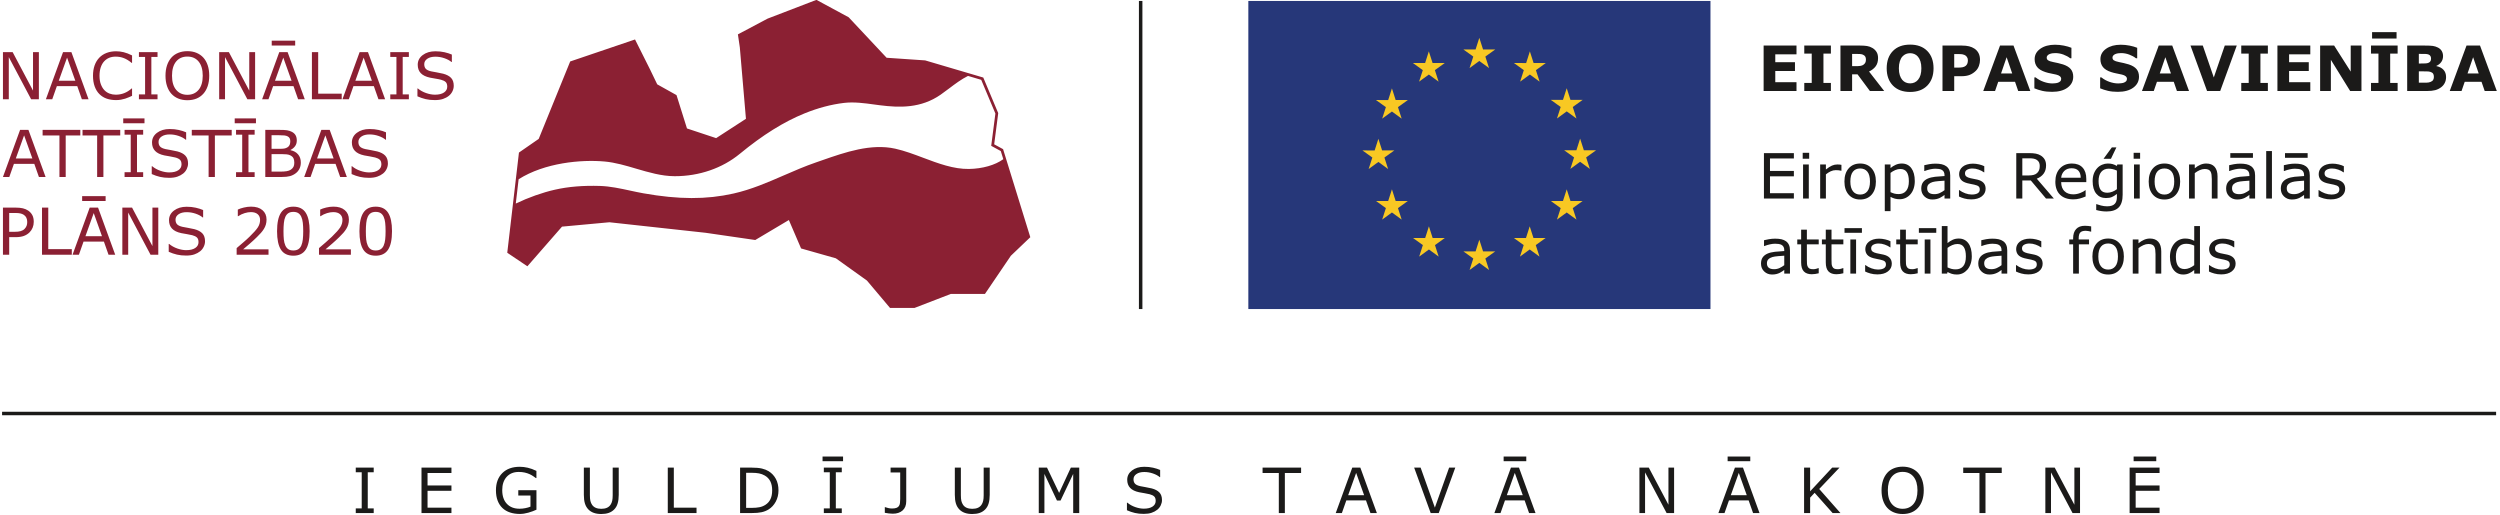 <svg xmlns="http://www.w3.org/2000/svg" viewBox="0 0 718 148">
  <g fill="none" fill-rule="evenodd" transform="translate(0 -1)">
    <polygon fill="#263779" points="358.523 89.758 491.248 89.758 491.248 1.276 358.523 1.276"/>
    <path fill="#F8C823" d="M422.057,20.556 L423.127,17.246 L420.281,15.206 L423.785,15.211 L424.857,11.862 L425.932,15.206 L429.438,15.206 L426.59,17.246 L427.658,20.556 L424.857,18.51 L422.057,20.556 Z M407.563,24.448 L408.627,21.142 L405.785,19.097 L409.291,19.1 L410.361,15.751 L411.438,19.097 L414.941,19.097 L412.1,21.142 L413.164,24.448 L410.365,22.405 L407.563,24.448 Z M399.762,26.38 L400.832,29.729 L404.336,29.729 L401.496,31.771 L402.561,35.075 L399.762,33.031 L396.959,35.075 L398.027,31.771 L395.182,29.729 L398.688,29.731 L399.762,26.38 Z M395.869,47.508 L393.07,49.548 L394.135,46.243 L391.291,44.201 L394.799,44.21 L395.869,40.853 L396.941,44.201 L400.447,44.201 L397.605,46.243 L398.668,49.548 L395.869,47.508 Z M400.832,58.718 L404.336,58.718 L401.496,60.766 L402.561,64.071 L399.762,62.023 L396.959,64.071 L398.027,60.766 L395.182,58.718 L398.688,58.724 L399.762,55.369 L400.832,58.718 Z M411.457,69.347 L414.965,69.347 L412.123,71.389 L413.184,74.696 L410.389,72.649 L407.588,74.696 L408.648,71.389 L405.807,69.347 L409.314,69.348 L410.385,66 L411.457,69.347 Z M425.934,73.197 L429.438,73.197 L426.594,75.239 L427.662,78.543 L424.863,76.501 L422.061,78.543 L423.127,75.239 L420.283,73.197 L423.787,73.197 L424.861,69.848 L425.934,73.197 Z M440.408,69.347 L443.916,69.347 L441.072,71.389 L442.141,74.696 L439.334,72.649 L436.539,74.696 L437.6,71.389 L434.762,69.347 L438.26,69.348 L439.334,66 L440.408,69.347 Z M451.039,58.718 L454.539,58.718 L451.697,60.766 L452.762,64.071 L449.963,62.023 L447.162,64.071 L448.229,60.766 L445.387,58.718 L448.885,58.724 L449.963,55.369 L451.039,58.718 Z M458.389,44.162 L455.541,46.205 L456.611,49.51 L453.811,47.462 L451.01,49.51 L452.074,46.205 L449.23,44.162 L452.74,44.163 L453.811,40.811 L454.885,44.162 L458.389,44.162 Z M447.162,35.033 L448.229,31.727 L445.387,29.685 L448.885,29.691 L449.963,26.339 L451.039,29.685 L454.539,29.685 L451.697,31.727 L452.762,35.033 L449.963,32.99 L447.162,35.033 Z M439.377,15.754 L440.447,19.097 L443.957,19.097 L441.113,21.148 L442.176,24.452 L439.383,22.405 L436.58,24.452 L437.641,21.148 L434.801,19.097 L438.309,19.106 L439.377,15.754 Z"/>
    <path fill="#1B1A19" d="M515.954 27.138L506.513 27.138 506.513 14.085 515.954 14.085 515.954 16.61 509.861 16.61 509.861 18.863 515.516 18.863 515.516 21.387 509.861 21.387 509.861 24.614 515.954 24.614 515.954 27.138zM525.833 27.138L518.188 27.138 518.188 24.824 520.327 24.824 520.327 16.4 518.188 16.4 518.188 14.085 525.833 14.085 525.833 16.4 523.694 16.4 523.694 24.824 525.833 24.824 525.833 27.138zM541.147 27.138L537.036 27.138 533.485 22.352 531.926 22.352 531.926 27.138 528.577 27.138 528.577 14.085 534.223 14.085C534.994 14.085 535.657 14.129 536.212 14.216 536.768 14.304 537.287 14.494 537.772 14.786 538.264 15.078 538.653 15.457 538.943 15.921 539.232 16.386 539.377 16.969 539.377 17.67 539.377 18.635 539.153 19.421 538.706 20.029 538.259 20.637 537.621 21.142 536.791 21.545L541.147 27.138zM535.896 18.082C535.896 17.755 535.829 17.475 535.695 17.241 535.561 17.007 535.33 16.824 535.003 16.689 534.774 16.595 534.509 16.538 534.205 16.518 533.9 16.497 533.547 16.487 533.144 16.487L531.926 16.487 531.926 20.002 532.96 20.002C533.497 20.002 533.947 19.976 534.31 19.923 534.672 19.871 534.977 19.751 535.222 19.564 535.455 19.383 535.626 19.183 535.734 18.963 535.843 18.744 535.896 18.45 535.896 18.082zM555.314 20.616C555.314 22.697 554.719 24.349 553.526 25.574 552.334 26.798 550.686 27.41 548.582 27.41 546.483 27.41 544.839 26.798 543.646 25.574 542.454 24.349 541.858 22.697 541.858 20.616 541.858 18.518 542.454 16.86 543.646 15.641 544.839 14.422 546.483 13.814 548.582 13.814 550.674 13.814 552.319 14.422 553.518 15.641 554.715 16.86 555.314 18.518 555.314 20.616zM550.853 23.921C551.18 23.524 551.422 23.055 551.58 22.514 551.737 21.974 551.816 21.338 551.816 20.608 551.816 19.824 551.726 19.158 551.545 18.609 551.363 18.059 551.127 17.616 550.835 17.276 550.537 16.925 550.193 16.671 549.805 16.513 549.416 16.356 549.012 16.277 548.591 16.277 548.164 16.277 547.762 16.353 547.385 16.504 547.008 16.657 546.662 16.908 546.347 17.258 546.054 17.586 545.816 18.037 545.632 18.613 545.448 19.189 545.355 19.857 545.355 20.616 545.355 21.394 545.445 22.055 545.623 22.602 545.802 23.148 546.036 23.594 546.329 23.939 546.621 24.283 546.963 24.537 547.354 24.701 547.746 24.865 548.158 24.947 548.591 24.947 549.023 24.947 549.435 24.864 549.826 24.697 550.218 24.531 550.56 24.272 550.853 23.921zM568.657 18.205C568.657 18.789 568.555 19.361 568.351 19.919 568.146 20.477 567.854 20.947 567.474 21.326 566.953 21.84 566.374 22.229 565.733 22.492 565.094 22.755 564.297 22.887 563.345 22.887L561.25 22.887 561.25 27.138 557.884 27.138 557.884 14.085 563.424 14.085C564.254 14.085 564.953 14.157 565.523 14.3 566.093 14.443 566.597 14.658 567.035 14.945 567.562 15.289 567.963 15.731 568.241 16.268 568.519 16.806 568.657 17.451 568.657 18.205zM565.177 18.281C565.177 17.912 565.077 17.597 564.879 17.331 564.681 17.066 564.449 16.881 564.187 16.776 563.836 16.636 563.494 16.559 563.161 16.544 562.827 16.53 562.384 16.522 561.828 16.522L561.25 16.522 561.25 20.423 562.214 20.423C562.787 20.423 563.259 20.388 563.63 20.319 564.001 20.248 564.312 20.109 564.563 19.899 564.779 19.712 564.936 19.489 565.032 19.23 565.129 18.97 565.177 18.654 565.177 18.281zM583.104 27.138L579.628 27.138 578.719 24.499 573.888 24.499 572.979 27.138 569.586 27.138 574.408 14.085 578.282 14.085 583.104 27.138zM577.909 22.107L576.304 17.43 574.697 22.107 577.909 22.107zM595.43 23.035C595.43 24.322 594.885 25.366 593.795 26.169 592.705 26.973 591.225 27.375 589.354 27.375 588.273 27.375 587.331 27.28 586.527 27.09 585.724 26.9 584.972 26.659 584.27 26.366L584.27 23.238 584.638 23.238C585.334 23.792 586.112 24.219 586.975 24.517 587.836 24.815 588.665 24.964 589.46 24.964 589.664 24.964 589.933 24.947 590.267 24.911 590.6 24.876 590.871 24.818 591.081 24.737 591.339 24.631 591.551 24.499 591.717 24.342 591.884 24.184 591.967 23.95 591.967 23.641 591.967 23.354 591.846 23.107 591.604 22.9 591.36 22.693 591.006 22.533 590.538 22.422 590.047 22.305 589.528 22.196 588.981 22.093 588.436 21.991 587.923 21.861 587.443 21.703 586.345 21.347 585.555 20.863 585.072 20.252 584.59 19.642 584.349 18.883 584.349 17.978 584.349 16.762 584.894 15.77 585.983 15.001 587.073 14.233 588.475 13.848 590.188 13.848 591.047 13.848 591.896 13.932 592.734 14.098 593.572 14.265 594.299 14.474 594.912 14.725L594.912 17.732 594.553 17.732C594.027 17.311 593.383 16.959 592.62 16.675 591.857 16.392 591.078 16.25 590.284 16.25 590.003 16.25 589.724 16.27 589.446 16.307 589.169 16.345 588.901 16.417 588.645 16.522 588.416 16.61 588.221 16.742 588.057 16.921 587.894 17.099 587.812 17.302 587.812 17.531 587.812 17.875 587.943 18.14 588.206 18.324 588.469 18.508 588.966 18.676 589.696 18.827 590.176 18.927 590.636 19.024 591.077 19.117 591.519 19.21 591.993 19.339 592.502 19.502 593.501 19.83 594.238 20.276 594.715 20.839 595.191 21.404 595.43 22.136 595.43 23.035zM614.321 23.035C614.321 24.322 613.776 25.366 612.687 26.169 611.597 26.973 610.116 27.375 608.246 27.375 607.165 27.375 606.223 27.28 605.419 27.09 604.615 26.9 603.863 26.659 603.161 26.366L603.161 23.238 603.529 23.238C604.226 23.792 605.004 24.219 605.866 24.517 606.728 24.815 607.557 24.964 608.352 24.964 608.556 24.964 608.824 24.947 609.158 24.911 609.491 24.876 609.763 24.818 609.973 24.737 610.23 24.631 610.442 24.499 610.608 24.342 610.775 24.184 610.858 23.95 610.858 23.641 610.858 23.354 610.737 23.107 610.495 22.9 610.252 22.693 609.897 22.533 609.43 22.422 608.938 22.305 608.42 22.196 607.873 22.093 607.327 21.991 606.814 21.861 606.335 21.703 605.236 21.347 604.446 20.863 603.964 20.252 603.481 19.642 603.24 18.883 603.24 17.978 603.24 16.762 603.785 15.77 604.875 15.001 605.965 14.233 607.366 13.848 609.079 13.848 609.938 13.848 610.787 13.932 611.626 14.098 612.464 14.265 613.19 14.474 613.804 14.725L613.804 17.732 613.444 17.732C612.919 17.311 612.274 16.959 611.512 16.675 610.749 16.392 609.97 16.25 609.176 16.25 608.895 16.25 608.615 16.27 608.338 16.307 608.061 16.345 607.793 16.417 607.536 16.522 607.308 16.61 607.112 16.742 606.948 16.921 606.785 17.099 606.703 17.302 606.703 17.531 606.703 17.875 606.835 18.14 607.098 18.324 607.36 18.508 607.857 18.676 608.588 18.827 609.067 18.927 609.527 19.024 609.969 19.117 610.41 19.21 610.885 19.339 611.394 19.502 612.393 19.83 613.13 20.276 613.606 20.839 614.083 21.404 614.321 22.136 614.321 23.035zM628.689 27.138L625.213 27.138 624.304 24.499 619.473 24.499 618.563 27.138 615.171 27.138 619.993 14.085 623.867 14.085 628.689 27.138zM623.494 22.107L621.889 17.43 620.282 22.107 623.494 22.107zM642.399 14.085L637.64 27.138 633.87 27.138 629.109 14.085 632.646 14.085 635.802 23.248 638.956 14.085 642.399 14.085zM651.333 27.138L643.688 27.138 643.688 24.824 645.827 24.824 645.827 16.4 643.688 16.4 643.688 14.085 651.333 14.085 651.333 16.4 649.194 16.4 649.194 24.824 651.333 24.824 651.333 27.138zM663.519 27.138L654.077 27.138 654.077 14.085 663.519 14.085 663.519 16.61 657.426 16.61 657.426 18.863 663.08 18.863 663.08 21.387 657.426 21.387 657.426 24.614 663.519 24.614 663.519 27.138zM678.21 27.138L674.967 27.138 669.426 18.179 669.426 27.138 666.341 27.138 666.341 14.085 670.364 14.085 675.124 21.563 675.124 14.085 678.21 14.085 678.21 27.138zM681.261 12.069L681.261 10.228 688.292 10.228 688.292 12.069 681.261 12.069zM688.599 27.138L680.954 27.138 680.954 24.824 683.093 24.824 683.093 16.4 680.954 16.4 680.954 14.085 688.599 14.085 688.599 16.4 686.46 16.4 686.46 24.824 688.599 24.824 688.599 27.138zM702.511 23.141C702.511 23.772 702.384 24.336 702.129 24.832 701.875 25.329 701.526 25.741 701.082 26.069 700.567 26.454 700.002 26.729 699.386 26.893 698.769 27.057 697.987 27.138 697.04 27.138L691.343 27.138 691.343 14.085 696.409 14.085C697.461 14.085 698.231 14.12 698.72 14.191 699.207 14.26 699.69 14.415 700.17 14.655 700.667 14.907 701.036 15.243 701.279 15.667 701.521 16.091 701.643 16.574 701.643 17.118 701.643 17.749 701.477 18.306 701.144 18.788 700.81 19.271 700.34 19.646 699.731 19.914L699.731 19.985C700.585 20.155 701.262 20.505 701.761 21.036 702.261 21.569 702.511 22.27 702.511 23.141zM699.013 23.088C699.013 22.673 698.933 22.353 698.772 22.128 698.612 21.904 698.339 21.736 697.954 21.624 697.692 21.548 697.33 21.507 696.869 21.501 696.409 21.495 695.928 21.492 695.426 21.492L694.691 21.492 694.691 24.745 694.936 24.745C695.881 24.745 696.558 24.742 696.966 24.737 697.374 24.731 697.75 24.655 698.095 24.508 698.444 24.363 698.685 24.168 698.816 23.925 698.947 23.683 699.013 23.404 699.013 23.088zM698.197 17.776C698.197 17.56 698.144 17.343 698.035 17.127 697.928 16.91 697.736 16.75 697.461 16.645 697.216 16.551 696.91 16.5 696.545 16.491 696.18 16.483 695.667 16.479 695.007 16.479L694.691 16.479 694.691 19.24 695.217 19.24C695.749 19.24 696.202 19.231 696.576 19.213 696.95 19.196 697.245 19.138 697.461 19.038 697.765 18.904 697.964 18.73 698.058 18.517 698.15 18.303 698.197 18.056 698.197 17.776zM717.081 27.138L713.604 27.138 712.695 24.499 707.864 24.499 706.955 27.138 703.563 27.138 708.385 14.085 712.259 14.085 717.081 27.138zM711.886 22.107L710.28 17.43 708.674 22.107 711.886 22.107zM515.202 58.027L506.602 58.027 506.602 44.974 515.202 44.974 515.202 46.517 508.338 46.517 508.338 50.093 515.202 50.093 515.202 51.636 508.338 51.636 508.338 56.484 515.202 56.484 515.202 58.027zM517.841 58.027L517.841 48.235 519.488 48.235 519.488 58.027 517.841 58.027zM517.735 46.596L517.735 44.886 519.594 44.886 519.594 46.596 517.735 46.596zM528.86 50.032L528.772 50.032C528.526 49.974 528.288 49.931 528.058 49.905 527.827 49.878 527.554 49.866 527.238 49.866 526.729 49.866 526.238 49.978 525.766 50.202 525.292 50.428 524.836 50.719 524.397 51.075L524.397 58.027 522.75 58.027 522.75 48.235 524.397 48.235 524.397 49.681C525.053 49.156 525.63 48.783 526.129 48.564 526.629 48.344 527.139 48.235 527.659 48.235 527.945 48.235 528.152 48.242 528.281 48.257 528.41 48.272 528.603 48.299 528.86 48.34L528.86 50.032zM538.758 53.135C538.758 54.731 538.349 55.991 537.53 56.913 536.712 57.837 535.616 58.299 534.243 58.299 532.857 58.299 531.758 57.837 530.942 56.913 530.127 55.991 529.72 54.731 529.72 53.135 529.72 51.539 530.127 50.279 530.942 49.353 531.758 48.426 532.857 47.963 534.243 47.963 535.616 47.963 536.712 48.426 537.53 49.353 538.349 50.279 538.758 51.539 538.758 53.135zM537.057 53.135C537.057 51.867 536.809 50.925 536.312 50.308 535.814 49.692 535.125 49.383 534.243 49.383 533.349 49.383 532.654 49.692 532.161 50.308 531.667 50.925 531.42 51.867 531.42 53.135 531.42 54.363 531.668 55.293 532.165 55.927 532.662 56.562 533.354 56.878 534.243 56.878 535.119 56.878 535.808 56.565 536.308 55.936 536.807 55.308 537.057 54.374 537.057 53.135zM549.926 53.013C549.926 53.807 549.812 54.533 549.584 55.191 549.355 55.849 549.034 56.406 548.619 56.861 548.233 57.293 547.779 57.628 547.256 57.865 546.733 58.102 546.18 58.22 545.595 58.22 545.087 58.22 544.626 58.164 544.214 58.053 543.803 57.943 543.383 57.77 542.956 57.536L542.956 61.639 541.309 61.639 541.309 48.235 542.956 48.235 542.956 49.26C543.395 48.892 543.887 48.584 544.434 48.335 544.979 48.087 545.563 47.963 546.183 47.963 547.363 47.963 548.282 48.408 548.939 49.3 549.597 50.192 549.926 51.429 549.926 53.013zM548.225 53.056C548.225 51.876 548.023 50.993 547.62 50.408 547.217 49.824 546.598 49.533 545.762 49.533 545.288 49.533 544.812 49.635 544.333 49.839 543.854 50.044 543.395 50.313 542.956 50.646L542.956 56.195C543.424 56.406 543.825 56.548 544.162 56.624 544.498 56.7 544.879 56.739 545.306 56.739 546.224 56.739 546.939 56.429 547.453 55.809 547.968 55.19 548.225 54.272 548.225 53.056zM560.104 58.027L558.464 58.027 558.464 56.984C558.317 57.083 558.12 57.222 557.872 57.4 557.624 57.578 557.383 57.72 557.148 57.825 556.874 57.96 556.559 58.073 556.202 58.162 555.846 58.253 555.428 58.299 554.948 58.299 554.065 58.299 553.318 58.006 552.704 57.422 552.091 56.837 551.784 56.092 551.784 55.187 551.784 54.445 551.943 53.844 552.262 53.385 552.58 52.926 553.034 52.566 553.625 52.302 554.221 52.039 554.937 51.862 555.772 51.768 556.608 51.674 557.505 51.604 558.464 51.557L558.464 51.303C558.464 50.929 558.398 50.619 558.267 50.374 558.135 50.128 557.946 49.936 557.701 49.795 557.467 49.66 557.187 49.571 556.859 49.524 556.532 49.477 556.19 49.453 555.834 49.453 555.401 49.453 554.919 49.51 554.388 49.624 553.855 49.739 553.306 49.904 552.739 50.119L552.651 50.119 552.651 48.446C552.973 48.358 553.438 48.261 554.046 48.156 554.653 48.051 555.252 47.998 555.843 47.998 556.532 47.998 557.133 48.055 557.645 48.169 558.155 48.283 558.598 48.478 558.973 48.752 559.341 49.021 559.621 49.368 559.813 49.795 560.007 50.222 560.104 50.751 560.104 51.382L560.104 58.027zM558.464 55.616L558.464 52.89C557.961 52.919 557.369 52.963 556.688 53.022 556.008 53.079 555.469 53.164 555.071 53.276 554.598 53.41 554.215 53.618 553.923 53.903 553.631 54.186 553.484 54.575 553.484 55.073 553.484 55.634 553.654 56.056 553.993 56.339 554.332 56.623 554.849 56.765 555.545 56.765 556.123 56.765 556.652 56.652 557.131 56.427 557.61 56.202 558.055 55.932 558.464 55.616zM570.271 55.204C570.271 56.098 569.902 56.831 569.163 57.405 568.423 57.977 567.414 58.264 566.134 58.264 565.409 58.264 564.744 58.177 564.14 58.005 563.535 57.832 563.027 57.644 562.618 57.44L562.618 55.59 562.706 55.59C563.227 55.982 563.805 56.292 564.442 56.524 565.079 56.754 565.689 56.869 566.274 56.869 566.999 56.869 567.565 56.753 567.975 56.519 568.384 56.285 568.589 55.917 568.589 55.414 568.589 55.029 568.478 54.737 568.256 54.537 568.033 54.339 567.606 54.169 566.976 54.03 566.741 53.977 566.437 53.915 566.06 53.845 565.683 53.776 565.339 53.699 565.029 53.617 564.17 53.39 563.561 53.055 563.201 52.614 562.842 52.172 562.662 51.63 562.662 50.988 562.662 50.584 562.746 50.204 562.912 49.848 563.079 49.491 563.332 49.173 563.671 48.892 563.998 48.617 564.414 48.4 564.92 48.24 565.425 48.078 565.99 47.998 566.616 47.998 567.2 47.998 567.792 48.07 568.392 48.213 568.99 48.356 569.488 48.53 569.886 48.735L569.886 50.496 569.798 50.496C569.378 50.187 568.866 49.925 568.264 49.712 567.662 49.498 567.072 49.392 566.493 49.392 565.892 49.392 565.383 49.507 564.968 49.739 564.553 49.969 564.346 50.313 564.346 50.768 564.346 51.171 564.471 51.476 564.723 51.68 564.968 51.885 565.365 52.051 565.915 52.18 566.219 52.25 566.559 52.32 566.937 52.39 567.313 52.46 567.627 52.525 567.879 52.583 568.644 52.758 569.234 53.06 569.649 53.486 570.064 53.918 570.271 54.491 570.271 55.204zM589.874 58.027L587.621 58.027 583.255 52.837 580.81 52.837 580.81 58.027 579.073 58.027 579.073 44.974 582.729 44.974C583.519 44.974 584.176 45.025 584.701 45.127 585.228 45.23 585.701 45.412 586.122 45.675 586.595 45.973 586.965 46.349 587.23 46.802 587.496 47.254 587.63 47.828 587.63 48.524 587.63 49.465 587.393 50.252 586.92 50.887 586.446 51.521 585.794 51.998 584.965 52.32L589.874 58.027zM585.814 48.647C585.814 48.273 585.749 47.941 585.618 47.652 585.486 47.363 585.269 47.118 584.965 46.92 584.713 46.75 584.415 46.632 584.07 46.565 583.726 46.497 583.319 46.464 582.852 46.464L580.81 46.464 580.81 51.391 582.563 51.391C583.112 51.391 583.591 51.342 584 51.246 584.409 51.15 584.757 50.97 585.044 50.707 585.307 50.461 585.501 50.18 585.626 49.861 585.752 49.542 585.814 49.138 585.814 48.647zM599.184 53.302L591.969 53.302C591.969 53.904 592.06 54.428 592.24 54.875 592.422 55.323 592.67 55.69 592.985 55.976 593.29 56.256 593.65 56.466 594.068 56.607 594.486 56.747 594.946 56.817 595.449 56.817 596.115 56.817 596.786 56.684 597.461 56.418 598.136 56.153 598.616 55.891 598.903 55.634L598.99 55.634 598.99 57.431C598.436 57.664 597.868 57.861 597.29 58.018 596.712 58.176 596.104 58.255 595.467 58.255 593.842 58.255 592.573 57.815 591.662 56.936 590.75 56.056 590.295 54.807 590.295 53.188 590.295 51.586 590.731 50.316 591.605 49.374 592.479 48.434 593.629 47.963 595.055 47.963 596.375 47.963 597.394 48.349 598.109 49.12 598.825 49.892 599.184 50.988 599.184 52.408L599.184 53.302zM597.579 52.039C597.573 51.175 597.355 50.505 596.926 50.032 596.497 49.559 595.844 49.322 594.967 49.322 594.084 49.322 593.382 49.582 592.858 50.102 592.336 50.622 592.039 51.268 591.969 52.039L597.579 52.039zM607.827 43.334L606.259 46.614 604.128 46.614 606.521 43.334 607.827 43.334zM609.625 56.913C609.625 58.574 609.248 59.792 608.494 60.57 607.74 61.346 606.58 61.735 605.014 61.735 604.493 61.735 603.986 61.699 603.492 61.625 602.999 61.552 602.512 61.449 602.033 61.315L602.033 59.631 602.121 59.631C602.39 59.737 602.816 59.866 603.4 60.021 603.985 60.176 604.569 60.253 605.154 60.253 605.715 60.253 606.18 60.186 606.548 60.052 606.916 59.917 607.202 59.731 607.407 59.491 607.611 59.263 607.758 58.989 607.845 58.667 607.933 58.345 607.977 57.986 607.977 57.588L607.977 56.695C607.479 57.092 607.005 57.388 606.552 57.584 606.099 57.78 605.522 57.878 604.82 57.878 603.651 57.878 602.724 57.455 602.037 56.612 601.351 55.767 601.007 54.575 601.007 53.038 601.007 52.198 601.126 51.471 601.362 50.861 601.599 50.249 601.922 49.722 602.331 49.278 602.711 48.864 603.173 48.54 603.716 48.31 604.26 48.078 604.8 47.963 605.338 47.963 605.904 47.963 606.38 48.02 606.763 48.134 607.146 48.248 607.55 48.422 607.977 48.656L608.082 48.235 609.625 48.235 609.625 56.913zM607.977 55.335L607.977 49.997C607.538 49.798 607.131 49.657 606.754 49.572 606.377 49.487 606.001 49.445 605.627 49.445 604.722 49.445 604.008 49.748 603.488 50.357 602.968 50.964 602.708 51.847 602.708 53.004 602.708 54.103 602.9 54.936 603.286 55.502 603.672 56.069 604.313 56.353 605.206 56.353 605.686 56.353 606.166 56.26 606.648 56.076 607.131 55.892 607.573 55.646 607.977 55.335zM612.886 58.027L612.886 48.235 614.533 48.235 614.533 58.027 612.886 58.027zM612.78 46.596L612.78 44.886 614.639 44.886 614.639 46.596 612.78 46.596zM626.141 53.135C626.141 54.731 625.731 55.991 624.913 56.913 624.095 57.837 622.999 58.299 621.626 58.299 620.24 58.299 619.141 57.837 618.325 56.913 617.51 55.991 617.103 54.731 617.103 53.135 617.103 51.539 617.51 50.279 618.325 49.353 619.141 48.426 620.24 47.963 621.626 47.963 622.999 47.963 624.095 48.426 624.913 49.353 625.731 50.279 626.141 51.539 626.141 53.135zM624.439 53.135C624.439 51.867 624.191 50.925 623.694 50.308 623.197 49.692 622.508 49.383 621.626 49.383 620.731 49.383 620.037 49.692 619.544 50.308 619.05 50.925 618.803 51.867 618.803 53.135 618.803 54.363 619.051 55.293 619.548 55.927 620.045 56.562 620.737 56.878 621.626 56.878 622.502 56.878 623.19 56.565 623.69 55.936 624.189 55.308 624.439 54.374 624.439 53.135zM636.879 58.027L635.23 58.027 635.23 52.451C635.23 52.001 635.204 51.579 635.152 51.185 635.1 50.79 635.003 50.482 634.862 50.26 634.717 50.014 634.506 49.832 634.231 49.712 633.957 49.592 633.601 49.533 633.162 49.533 632.712 49.533 632.241 49.644 631.751 49.866 631.26 50.087 630.789 50.371 630.339 50.716L630.339 58.027 628.691 58.027 628.691 48.235 630.339 48.235 630.339 49.322C630.854 48.896 631.386 48.562 631.935 48.323 632.484 48.083 633.048 47.963 633.627 47.963 634.685 47.963 635.491 48.282 636.046 48.918 636.602 49.556 636.879 50.473 636.879 51.671L636.879 58.027zM640.543 46.324L640.543 44.974 647.048 44.974 647.048 46.324 640.543 46.324zM647.662 58.027L646.022 58.027 646.022 56.984C645.876 57.083 645.679 57.222 645.431 57.4 645.183 57.578 644.941 57.72 644.707 57.825 644.433 57.96 644.117 58.073 643.761 58.162 643.404 58.253 642.986 58.299 642.507 58.299 641.624 58.299 640.877 58.006 640.263 57.422 639.649 56.837 639.343 56.092 639.343 55.187 639.343 54.445 639.502 53.844 639.82 53.385 640.139 52.926 640.593 52.566 641.184 52.302 641.779 52.039 642.495 51.862 643.331 51.768 644.167 51.674 645.063 51.604 646.022 51.557L646.022 51.303C646.022 50.929 645.957 50.619 645.825 50.374 645.693 50.128 645.505 49.936 645.26 49.795 645.025 49.66 644.745 49.571 644.418 49.524 644.091 49.477 643.749 49.453 643.393 49.453 642.96 49.453 642.478 49.51 641.946 49.624 641.414 49.739 640.864 49.904 640.298 50.119L640.21 50.119 640.21 48.446C640.531 48.358 640.996 48.261 641.604 48.156 642.212 48.051 642.811 47.998 643.401 47.998 644.091 47.998 644.691 48.055 645.203 48.169 645.714 48.283 646.156 48.478 646.531 48.752 646.899 49.021 647.18 49.368 647.372 49.795 647.565 50.222 647.662 50.751 647.662 51.382L647.662 58.027zM646.022 55.616L646.022 52.89C645.52 52.919 644.928 52.963 644.247 53.022 643.566 53.079 643.027 53.164 642.63 53.276 642.156 53.41 641.773 53.618 641.481 53.903 641.189 54.186 641.043 54.575 641.043 55.073 641.043 55.634 641.213 56.056 641.552 56.339 641.891 56.623 642.407 56.765 643.104 56.765 643.682 56.765 644.211 56.652 644.689 56.427 645.169 56.202 645.613 55.932 646.022 55.616zM650.853 58.027L650.853 44.386 652.5 44.386 652.5 58.027 650.853 58.027zM656.252 46.324L656.252 44.974 662.757 44.974 662.757 46.324 656.252 46.324zM663.371 58.027L661.731 58.027 661.731 56.984C661.585 57.083 661.388 57.222 661.14 57.4 660.892 57.578 660.65 57.72 660.416 57.825 660.142 57.96 659.826 58.073 659.47 58.162 659.113 58.253 658.695 58.299 658.216 58.299 657.333 58.299 656.586 58.006 655.972 57.422 655.358 56.837 655.052 56.092 655.052 55.187 655.052 54.445 655.211 53.844 655.529 53.385 655.848 52.926 656.302 52.566 656.893 52.302 657.488 52.039 658.204 51.862 659.04 51.768 659.876 51.674 660.772 51.604 661.731 51.557L661.731 51.303C661.731 50.929 661.666 50.619 661.534 50.374 661.402 50.128 661.214 49.936 660.969 49.795 660.734 49.66 660.454 49.571 660.127 49.524 659.8 49.477 659.458 49.453 659.102 49.453 658.669 49.453 658.187 49.51 657.655 49.624 657.123 49.739 656.573 49.904 656.007 50.119L655.919 50.119 655.919 48.446C656.24 48.358 656.705 48.261 657.313 48.156 657.921 48.051 658.52 47.998 659.11 47.998 659.8 47.998 660.4 48.055 660.912 48.169 661.423 48.283 661.865 48.478 662.24 48.752 662.608 49.021 662.889 49.368 663.081 49.795 663.274 50.222 663.371 50.751 663.371 51.382L663.371 58.027zM661.731 55.616L661.731 52.89C661.229 52.919 660.637 52.963 659.956 53.022 659.275 53.079 658.736 53.164 658.339 53.276 657.865 53.41 657.482 53.618 657.19 53.903 656.898 54.186 656.752 54.575 656.752 55.073 656.752 55.634 656.922 56.056 657.261 56.339 657.6 56.623 658.116 56.765 658.813 56.765 659.391 56.765 659.92 56.652 660.398 56.427 660.878 56.202 661.322 55.932 661.731 55.616zM673.54 55.204C673.54 56.098 673.171 56.831 672.432 57.405 671.691 57.977 670.683 58.264 669.402 58.264 668.678 58.264 668.013 58.177 667.408 58.005 666.804 57.832 666.296 57.644 665.887 57.44L665.887 55.59 665.975 55.59C666.495 55.982 667.073 56.292 667.711 56.524 668.348 56.754 668.958 56.869 669.543 56.869 670.268 56.869 670.834 56.753 671.243 56.519 671.652 56.285 671.857 55.917 671.857 55.414 671.857 55.029 671.746 54.737 671.524 54.537 671.302 54.339 670.875 54.169 670.244 54.03 670.01 53.977 669.705 53.915 669.328 53.845 668.951 53.776 668.607 53.699 668.298 53.617 667.438 53.39 666.829 53.055 666.47 52.614 666.11 52.172 665.931 51.63 665.931 50.988 665.931 50.584 666.015 50.204 666.181 49.848 666.348 49.491 666.601 49.173 666.939 48.892 667.267 48.617 667.683 48.4 668.188 48.24 668.693 48.078 669.259 47.998 669.885 47.998 670.469 47.998 671.061 48.07 671.66 48.213 672.259 48.356 672.757 48.53 673.154 48.735L673.154 50.496 673.066 50.496C672.646 50.187 672.135 49.925 671.532 49.712 670.931 49.498 670.341 49.392 669.762 49.392 669.16 49.392 668.651 49.507 668.236 49.739 667.821 49.969 667.614 50.313 667.614 50.768 667.614 51.171 667.739 51.476 667.991 51.68 668.236 51.885 668.634 52.051 669.184 52.18 669.487 52.25 669.827 52.32 670.205 52.39 670.582 52.46 670.896 52.525 671.147 52.583 671.912 52.758 672.503 53.06 672.918 53.486 673.333 53.918 673.54 54.491 673.54 55.204zM514.08 79.571L512.44 79.571 512.44 78.528C512.294 78.627 512.097 78.765 511.849 78.944 511.601 79.122 511.359 79.264 511.125 79.368 510.851 79.503 510.535 79.616 510.179 79.706 509.822 79.797 509.404 79.842 508.925 79.842 508.042 79.842 507.295 79.55 506.681 78.966 506.067 78.381 505.761 77.636 505.761 76.731 505.761 75.989 505.92 75.388 506.238 74.929 506.557 74.47 507.011 74.11 507.602 73.846 508.197 73.583 508.913 73.406 509.749 73.312 510.585 73.218 511.481 73.148 512.44 73.101L512.44 72.847C512.44 72.473 512.375 72.163 512.243 71.918 512.111 71.672 511.923 71.48 511.678 71.339 511.443 71.204 511.163 71.115 510.836 71.068 510.509 71.021 510.167 70.997 509.811 70.997 509.378 70.997 508.896 71.054 508.364 71.168 507.832 71.283 507.282 71.448 506.716 71.663L506.628 71.663 506.628 69.99C506.949 69.902 507.414 69.805 508.022 69.699 508.63 69.595 509.229 69.542 509.819 69.542 510.509 69.542 511.109 69.599 511.621 69.713 512.132 69.827 512.574 70.022 512.949 70.296 513.317 70.565 513.598 70.912 513.79 71.339 513.983 71.766 514.08 72.295 514.08 72.926L514.08 79.571zM512.44 77.16L512.44 74.434C511.938 74.463 511.346 74.507 510.665 74.566 509.984 74.623 509.445 74.708 509.048 74.82 508.574 74.954 508.191 75.162 507.899 75.447 507.607 75.73 507.461 76.119 507.461 76.616 507.461 77.178 507.631 77.6 507.97 77.883 508.309 78.167 508.825 78.309 509.521 78.309 510.1 78.309 510.629 78.196 511.107 77.971 511.587 77.746 512.031 77.476 512.44 77.16zM522.337 79.483C522.027 79.565 521.689 79.632 521.324 79.685 520.959 79.738 520.634 79.763 520.347 79.763 519.348 79.763 518.588 79.495 518.068 78.956 517.548 78.419 517.288 77.558 517.288 76.371L517.288 71.164 516.175 71.164 516.175 69.779 517.288 69.779 517.288 66.965 518.936 66.965 518.936 69.779 522.337 69.779 522.337 71.164 518.936 71.164 518.936 75.626C518.936 76.14 518.947 76.542 518.971 76.831 518.994 77.12 519.076 77.391 519.216 77.642 519.345 77.876 519.521 78.047 519.747 78.156 519.972 78.263 520.315 78.318 520.776 78.318 521.046 78.318 521.326 78.278 521.618 78.199 521.91 78.12 522.121 78.054 522.249 78.001L522.337 78.001 522.337 79.483zM529.412 79.483C529.103 79.565 528.765 79.632 528.399 79.685 528.034 79.738 527.709 79.763 527.422 79.763 526.423 79.763 525.663 79.495 525.144 78.956 524.623 78.419 524.363 77.558 524.363 76.371L524.363 71.164 523.25 71.164 523.25 69.779 524.363 69.779 524.363 66.965 526.011 66.965 526.011 69.779 529.412 69.779 529.412 71.164 526.011 71.164 526.011 75.626C526.011 76.14 526.022 76.542 526.046 76.831 526.069 77.12 526.151 77.391 526.291 77.642 526.42 77.876 526.597 78.047 526.822 78.156 527.047 78.263 527.391 78.318 527.852 78.318 528.121 78.318 528.401 78.278 528.693 78.199 528.985 78.12 529.196 78.054 529.324 78.001L529.412 78.001 529.412 79.483zM531.42 79.571L531.42 69.779 533.067 69.779 533.067 79.571 531.42 79.571zM529.745 67.867L529.745 66.518 534.742 66.518 534.742 67.867 529.745 67.867zM543.324 76.748C543.324 77.642 542.955 78.375 542.216 78.949 541.476 79.521 540.467 79.807 539.187 79.807 538.462 79.807 537.797 79.721 537.192 79.548 536.588 79.376 536.08 79.188 535.671 78.984L535.671 77.134 535.759 77.134C536.279 77.526 536.857 77.836 537.495 78.068 538.132 78.298 538.742 78.413 539.327 78.413 540.052 78.413 540.618 78.297 541.027 78.063 541.437 77.829 541.642 77.461 541.642 76.958 541.642 76.573 541.53 76.281 541.309 76.081 541.086 75.883 540.659 75.713 540.028 75.574 539.794 75.521 539.489 75.459 539.112 75.389 538.735 75.32 538.392 75.243 538.082 75.161 537.223 74.934 536.613 74.599 536.254 74.158 535.895 73.716 535.715 73.174 535.715 72.532 535.715 72.128 535.799 71.748 535.965 71.392 536.132 71.035 536.385 70.717 536.724 70.436 537.051 70.161 537.467 69.944 537.973 69.783 538.478 69.622 539.043 69.542 539.669 69.542 540.253 69.542 540.845 69.614 541.444 69.757 542.043 69.9 542.541 70.074 542.938 70.279L542.938 72.04 542.851 72.04C542.431 71.731 541.919 71.469 541.316 71.256 540.715 71.042 540.125 70.936 539.546 70.936 538.944 70.936 538.436 71.051 538.021 71.283 537.605 71.513 537.398 71.857 537.398 72.312 537.398 72.715 537.523 73.02 537.775 73.224 538.021 73.429 538.418 73.595 538.968 73.724 539.271 73.794 539.611 73.864 539.989 73.934 540.366 74.004 540.68 74.069 540.932 74.127 541.696 74.302 542.287 74.604 542.702 75.03 543.117 75.462 543.324 76.035 543.324 76.748zM550.767 79.483C550.457 79.565 550.119 79.632 549.754 79.685 549.389 79.738 549.063 79.763 548.776 79.763 547.777 79.763 547.018 79.495 546.498 78.956 545.978 78.419 545.718 77.558 545.718 76.371L545.718 71.164 544.604 71.164 544.604 69.779 545.718 69.779 545.718 66.965 547.365 66.965 547.365 69.779 550.767 69.779 550.767 71.164 547.365 71.164 547.365 75.626C547.365 76.14 547.377 76.542 547.4 76.831 547.424 77.12 547.506 77.391 547.646 77.642 547.774 77.876 547.951 78.047 548.177 78.156 548.401 78.263 548.745 78.318 549.206 78.318 549.476 78.318 549.756 78.278 550.048 78.199 550.34 78.12 550.551 78.054 550.679 78.001L550.767 78.001 550.767 79.483zM552.774 79.571L552.774 69.779 554.422 69.779 554.422 79.571 552.774 79.571zM551.1 67.867L551.1 66.518 556.097 66.518 556.097 67.867 551.1 67.867zM566.301 74.6C566.301 75.418 566.186 76.155 565.954 76.81 565.724 77.464 565.412 78.013 565.021 78.457 564.605 78.919 564.149 79.265 563.653 79.495 563.156 79.727 562.61 79.842 562.014 79.842 561.459 79.842 560.974 79.777 560.559 79.645 560.144 79.513 559.734 79.337 559.331 79.115L559.227 79.571 557.684 79.571 557.684 65.93 559.331 65.93 559.331 70.804C559.793 70.425 560.284 70.114 560.804 69.87 561.324 69.628 561.909 69.507 562.558 69.507 563.715 69.507 564.628 69.951 565.297 70.839 565.966 71.728 566.301 72.982 566.301 74.6zM564.6 74.644C564.6 73.475 564.407 72.588 564.021 71.984 563.636 71.378 563.014 71.076 562.154 71.076 561.675 71.076 561.189 71.18 560.699 71.387 560.208 71.595 559.752 71.863 559.331 72.19L559.331 77.8C559.799 78.01 560.2 78.157 560.537 78.239 560.873 78.321 561.254 78.361 561.681 78.361 562.593 78.361 563.307 78.062 563.824 77.462 564.342 76.864 564.6 75.924 564.6 74.644zM576.479 79.571L574.84 79.571 574.84 78.528C574.693 78.627 574.496 78.765 574.248 78.944 574 79.122 573.759 79.264 573.524 79.368 573.25 79.503 572.935 79.616 572.578 79.706 572.222 79.797 571.804 79.842 571.324 79.842 570.441 79.842 569.694 79.55 569.08 78.966 568.467 78.381 568.16 77.636 568.16 76.731 568.16 75.989 568.319 75.388 568.638 74.929 568.956 74.47 569.41 74.11 570.001 73.846 570.597 73.583 571.313 73.406 572.148 73.312 572.984 73.218 573.881 73.148 574.84 73.101L574.84 72.847C574.84 72.473 574.774 72.163 574.643 71.918 574.511 71.672 574.322 71.48 574.077 71.339 573.843 71.204 573.563 71.115 573.235 71.068 572.908 71.021 572.566 70.997 572.21 70.997 571.777 70.997 571.295 71.054 570.764 71.168 570.231 71.283 569.682 71.448 569.115 71.663L569.027 71.663 569.027 69.99C569.349 69.902 569.813 69.805 570.422 69.699 571.029 69.595 571.628 69.542 572.219 69.542 572.908 69.542 573.509 69.599 574.021 69.713 574.531 69.827 574.974 70.022 575.349 70.296 575.717 70.565 575.997 70.912 576.189 71.339 576.383 71.766 576.479 72.295 576.479 72.926L576.479 79.571zM574.84 77.16L574.84 74.434C574.337 74.463 573.745 74.507 573.064 74.566 572.384 74.623 571.845 74.708 571.447 74.82 570.974 74.954 570.591 75.162 570.299 75.447 570.007 75.73 569.86 76.119 569.86 76.616 569.86 77.178 570.03 77.6 570.369 77.883 570.708 78.167 571.225 78.309 571.921 78.309 572.499 78.309 573.028 78.196 573.507 77.971 573.986 77.746 574.431 77.476 574.84 77.16zM586.647 76.748C586.647 77.642 586.278 78.375 585.539 78.949 584.799 79.521 583.79 79.807 582.51 79.807 581.785 79.807 581.12 79.721 580.516 79.548 579.911 79.376 579.403 79.188 578.994 78.984L578.994 77.134 579.082 77.134C579.603 77.526 580.181 77.836 580.818 78.068 581.455 78.298 582.065 78.413 582.65 78.413 583.375 78.413 583.941 78.297 584.351 78.063 584.76 77.829 584.965 77.461 584.965 76.958 584.965 76.573 584.854 76.281 584.632 76.081 584.409 75.883 583.982 75.713 583.352 75.574 583.117 75.521 582.813 75.459 582.436 75.389 582.059 75.32 581.715 75.243 581.405 75.161 580.546 74.934 579.937 74.599 579.577 74.158 579.218 73.716 579.038 73.174 579.038 72.532 579.038 72.128 579.122 71.748 579.288 71.392 579.455 71.035 579.708 70.717 580.047 70.436 580.374 70.161 580.79 69.944 581.296 69.783 581.801 69.622 582.366 69.542 582.992 69.542 583.576 69.542 584.168 69.614 584.768 69.757 585.366 69.9 585.864 70.074 586.262 70.279L586.262 72.04 586.174 72.04C585.754 71.731 585.242 71.469 584.64 71.256 584.038 71.042 583.448 70.936 582.869 70.936 582.268 70.936 581.759 71.051 581.344 71.283 580.929 71.513 580.722 71.857 580.722 72.312 580.722 72.715 580.847 73.02 581.099 73.224 581.344 73.429 581.741 73.595 582.291 73.724 582.595 73.794 582.935 73.864 583.313 73.934 583.689 74.004 584.003 74.069 584.255 74.127 585.02 74.302 585.61 74.604 586.025 75.03 586.44 75.462 586.647 76.035 586.647 76.748zM600.586 67.526L600.498 67.526C600.316 67.473 600.08 67.419 599.788 67.364 599.496 67.308 599.238 67.281 599.017 67.281 598.31 67.281 597.797 67.437 597.478 67.749 597.159 68.062 597 68.627 597 69.446L597 69.779 599.972 69.779 599.972 71.164 597.053 71.164 597.053 79.571 595.404 79.571 595.404 71.164 594.291 71.164 594.291 69.779 595.404 69.779 595.404 69.454C595.404 68.291 595.694 67.399 596.272 66.777 596.852 66.154 597.687 65.843 598.78 65.843 599.148 65.843 599.479 65.861 599.774 65.895 600.07 65.93 600.34 65.971 600.586 66.018L600.586 67.526zM609.976 74.679C609.976 76.275 609.566 77.534 608.748 78.457 607.93 79.38 606.834 79.842 605.461 79.842 604.075 79.842 602.976 79.38 602.16 78.457 601.345 77.534 600.938 76.275 600.938 74.679 600.938 73.083 601.345 71.823 602.16 70.897 602.976 69.97 604.075 69.507 605.461 69.507 606.834 69.507 607.93 69.97 608.748 70.897 609.566 71.823 609.976 73.083 609.976 74.679zM608.274 74.679C608.274 73.411 608.026 72.469 607.529 71.852 607.032 71.236 606.343 70.927 605.461 70.927 604.566 70.927 603.872 71.236 603.379 71.852 602.885 72.469 602.638 73.411 602.638 74.679 602.638 75.907 602.886 76.837 603.383 77.471 603.88 78.106 604.572 78.422 605.461 78.422 606.337 78.422 607.025 78.109 607.525 77.48 608.024 76.852 608.274 75.918 608.274 74.679zM620.714 79.571L619.065 79.571 619.065 73.995C619.065 73.545 619.039 73.123 618.987 72.729 618.935 72.334 618.838 72.026 618.697 71.804 618.552 71.558 618.341 71.376 618.066 71.256 617.792 71.136 617.436 71.076 616.997 71.076 616.547 71.076 616.076 71.188 615.586 71.409 615.095 71.631 614.624 71.915 614.174 72.26L614.174 79.571 612.526 79.571 612.526 69.779 614.174 69.779 614.174 70.866C614.688 70.44 615.221 70.106 615.77 69.866 616.319 69.627 616.883 69.507 617.462 69.507 618.52 69.507 619.326 69.825 619.881 70.462 620.437 71.1 620.714 72.017 620.714 73.215L620.714 79.571zM631.83 79.571L630.182 79.571 630.182 78.545C629.708 78.954 629.214 79.273 628.7 79.5 628.186 79.729 627.628 79.842 627.025 79.842 625.856 79.842 624.929 79.392 624.242 78.492 623.556 77.593 623.212 76.345 623.212 74.749 623.212 73.919 623.331 73.18 623.567 72.532 623.804 71.883 624.124 71.33 624.527 70.874 624.925 70.431 625.388 70.091 625.917 69.858 626.445 69.624 626.993 69.507 627.561 69.507 628.075 69.507 628.53 69.561 628.928 69.669 629.325 69.778 629.743 69.946 630.182 70.173L630.182 65.93 631.83 65.93 631.83 79.571zM630.182 77.16L630.182 71.541C629.737 71.342 629.34 71.204 628.989 71.129 628.639 71.053 628.256 71.015 627.841 71.015 626.918 71.015 626.198 71.336 625.685 71.979 625.17 72.622 624.913 73.533 624.913 74.714 624.913 75.877 625.111 76.761 625.509 77.366 625.906 77.971 626.544 78.274 627.42 78.274 627.888 78.274 628.361 78.17 628.841 77.962 629.319 77.755 629.767 77.488 630.182 77.16zM642.068 76.748C642.068 77.642 641.699 78.375 640.96 78.949 640.22 79.521 639.211 79.807 637.931 79.807 637.206 79.807 636.541 79.721 635.937 79.548 635.332 79.376 634.824 79.188 634.415 78.984L634.415 77.134 634.503 77.134C635.023 77.526 635.602 77.836 636.239 78.068 636.876 78.298 637.486 78.413 638.071 78.413 638.796 78.413 639.362 78.297 639.771 78.063 640.181 77.829 640.386 77.461 640.386 76.958 640.386 76.573 640.274 76.281 640.053 76.081 639.83 75.883 639.403 75.713 638.772 75.574 638.538 75.521 638.233 75.459 637.856 75.389 637.479 75.32 637.136 75.243 636.826 75.161 635.967 74.934 635.357 74.599 634.998 74.158 634.639 73.716 634.459 73.174 634.459 72.532 634.459 72.128 634.543 71.748 634.709 71.392 634.876 71.035 635.129 70.717 635.468 70.436 635.795 70.161 636.211 69.944 636.717 69.783 637.222 69.622 637.787 69.542 638.413 69.542 638.997 69.542 639.589 69.614 640.188 69.757 640.787 69.9 641.285 70.074 641.683 70.279L641.683 72.04 641.595 72.04C641.175 71.731 640.663 71.469 640.061 71.256 639.459 71.042 638.869 70.936 638.29 70.936 637.688 70.936 637.18 71.051 636.765 71.283 636.35 71.513 636.143 71.857 636.143 72.312 636.143 72.715 636.268 73.02 636.52 73.224 636.765 73.429 637.162 73.595 637.712 73.724 638.016 73.794 638.355 73.864 638.733 73.934 639.11 74.004 639.424 74.069 639.676 74.127 640.44 74.302 641.031 74.604 641.446 75.03 641.861 75.462 642.068 76.035 642.068 76.748zM107.329 148.351L102.175 148.351 102.175 147.019 103.884 147.019 103.884 136.63 102.175 136.63 102.175 135.298 107.329 135.298 107.329 136.63 105.62 136.63 105.62 147.019 107.329 147.019 107.329 148.351zM129.655 148.351L121.056 148.351 121.056 135.298 129.655 135.298 129.655 136.841 122.792 136.841 122.792 140.417 129.655 140.417 129.655 141.96 122.792 141.96 122.792 146.808 129.655 146.808 129.655 148.351zM154.068 147.387C153.355 147.714 152.576 147.999 151.731 148.241 150.887 148.484 150.07 148.605 149.281 148.605 148.265 148.605 147.333 148.465 146.485 148.184 145.638 147.904 144.916 147.483 144.32 146.922 143.718 146.355 143.253 145.647 142.926 144.796 142.599 143.946 142.435 142.95 142.435 141.811 142.435 139.725 143.044 138.078 144.263 136.871 145.481 135.664 147.154 135.061 149.281 135.061 150.023 135.061 150.782 135.151 151.556 135.328 152.331 135.507 153.165 135.809 154.059 136.236L154.059 138.296 153.901 138.296C153.72 138.156 153.457 137.972 153.112 137.743 152.768 137.516 152.429 137.325 152.095 137.174 151.692 136.992 151.235 136.842 150.724 136.722 150.212 136.603 149.632 136.542 148.983 136.542 147.522 136.542 146.367 137.012 145.516 137.949 144.666 138.888 144.241 140.158 144.241 141.758 144.241 143.448 144.685 144.761 145.573 145.699 146.461 146.637 147.671 147.106 149.203 147.106 149.764 147.106 150.323 147.05 150.881 146.94 151.439 146.828 151.929 146.685 152.35 146.51L152.35 143.31 148.852 143.31 148.852 141.784 154.068 141.784 154.068 147.387zM177.701 143.109C177.701 144.055 177.597 144.881 177.389 145.585 177.182 146.289 176.841 146.875 176.368 147.343 175.918 147.787 175.392 148.112 174.79 148.316 174.188 148.521 173.487 148.622 172.686 148.622 171.868 148.622 171.155 148.514 170.547 148.298 169.939 148.082 169.428 147.764 169.013 147.343 168.54 146.864 168.199 146.285 167.992 145.607 167.784 144.929 167.681 144.096 167.681 143.109L167.681 135.298 169.417 135.298 169.417 143.197C169.417 143.904 169.464 144.461 169.561 144.87 169.657 145.28 169.819 145.651 170.047 145.984 170.305 146.364 170.654 146.651 171.095 146.843 171.536 147.035 172.066 147.132 172.686 147.132 173.312 147.132 173.843 147.037 174.282 146.847 174.72 146.658 175.071 146.369 175.333 145.984 175.562 145.651 175.724 145.27 175.82 144.84 175.917 144.41 175.965 143.877 175.965 143.241L175.965 135.298 177.701 135.298 177.701 143.109zM200.044 148.351L191.786 148.351 191.786 135.298 193.522 135.298 193.522 146.808 200.044 146.808 200.044 148.351zM223.58 141.837C223.58 143.024 223.322 144.099 222.804 145.064 222.287 146.028 221.599 146.776 220.74 147.308 220.144 147.676 219.479 147.942 218.746 148.106 218.012 148.269 217.046 148.351 215.848 148.351L212.552 148.351 212.552 135.298 215.813 135.298C217.087 135.298 218.1 135.39 218.851 135.574 219.602 135.758 220.237 136.011 220.757 136.332 221.646 136.887 222.338 137.626 222.835 138.55 223.332 139.474 223.58 140.57 223.58 141.837zM221.766 141.811C221.766 140.788 221.587 139.926 221.231 139.225 220.874 138.524 220.342 137.972 219.635 137.569 219.121 137.276 218.575 137.073 217.996 136.959 217.417 136.845 216.725 136.788 215.918 136.788L214.288 136.788 214.288 146.861 215.918 146.861C216.754 146.861 217.483 146.799 218.105 146.676 218.728 146.554 219.299 146.325 219.819 145.992 220.468 145.577 220.955 145.032 221.279 144.354 221.604 143.675 221.766 142.828 221.766 141.811zM241.76 148.351L236.605 148.351 236.605 147.019 238.315 147.019 238.315 136.63 236.605 136.63 236.605 135.298 241.76 135.298 241.76 136.63 240.05 136.63 240.05 147.019 241.76 147.019 241.76 148.351zM236.237 133.465L236.237 132.116 242.128 132.116 242.128 133.465 236.237 133.465zM260.272 144.958C260.272 146.104 259.923 146.987 259.225 147.606 258.526 148.225 257.59 148.535 256.416 148.535 256.135 148.535 255.761 148.51 255.293 148.46 254.826 148.41 254.434 148.351 254.119 148.281L254.119 146.658 254.215 146.658C254.455 146.741 254.75 146.825 255.101 146.913 255.451 147.001 255.811 147.044 256.179 147.044 256.716 147.044 257.145 146.984 257.463 146.861 257.781 146.738 258.017 146.563 258.168 146.334 258.327 146.101 258.427 145.815 258.471 145.476 258.515 145.137 258.537 144.745 258.537 144.301L258.537 136.683 255.775 136.683 255.775 135.298 260.272 135.298 260.272 144.958zM284.247 143.109C284.247 144.055 284.143 144.881 283.936 145.585 283.728 146.289 283.388 146.875 282.915 147.343 282.464 147.787 281.938 148.112 281.336 148.316 280.734 148.521 280.033 148.622 279.232 148.622 278.414 148.622 277.701 148.514 277.094 148.298 276.486 148.082 275.974 147.764 275.56 147.343 275.086 146.864 274.746 146.285 274.538 145.607 274.331 144.929 274.227 144.096 274.227 143.109L274.227 135.298 275.963 135.298 275.963 143.197C275.963 143.904 276.011 144.461 276.107 144.87 276.204 145.28 276.366 145.651 276.594 145.984 276.851 146.364 277.2 146.651 277.642 146.843 278.083 147.035 278.613 147.132 279.232 147.132 279.858 147.132 280.39 147.037 280.828 146.847 281.266 146.658 281.617 146.369 281.88 145.984 282.108 145.651 282.27 145.27 282.367 144.84 282.463 144.41 282.511 143.877 282.511 143.241L282.511 135.298 284.247 135.298 284.247 143.109zM309.957 148.351L308.221 148.351 308.221 137.104 304.592 144.757 303.558 144.757 299.955 137.104 299.955 148.351 298.333 148.351 298.333 135.298 300.7 135.298 304.18 142.565 307.546 135.298 309.957 135.298 309.957 148.351zM333.721 144.625C333.721 145.134 333.603 145.636 333.366 146.133 333.129 146.63 332.797 147.05 332.371 147.396 331.903 147.77 331.358 148.062 330.736 148.272 330.114 148.483 329.364 148.587 328.487 148.587 327.546 148.587 326.7 148.5 325.95 148.324 325.199 148.15 324.434 147.889 323.657 147.544L323.657 145.37 323.78 145.37C324.44 145.919 325.203 146.343 326.068 146.642 326.933 146.94 327.745 147.088 328.505 147.088 329.58 147.088 330.417 146.887 331.017 146.484 331.615 146.08 331.915 145.542 331.915 144.87 331.915 144.292 331.773 143.866 331.49 143.591 331.207 143.316 330.775 143.103 330.197 142.95 329.758 142.834 329.284 142.738 328.772 142.661 328.261 142.585 327.719 142.49 327.146 142.372 325.989 142.126 325.131 141.707 324.573 141.115 324.015 140.521 323.736 139.748 323.736 138.795 323.736 137.702 324.198 136.807 325.121 136.109 326.044 135.41 327.216 135.061 328.636 135.061 329.554 135.061 330.396 135.149 331.161 135.324 331.927 135.499 332.604 135.716 333.195 135.973L333.195 138.024 333.072 138.024C332.575 137.603 331.922 137.254 331.113 136.977 330.303 136.699 329.475 136.56 328.627 136.56 327.698 136.56 326.952 136.753 326.388 137.139 325.824 137.525 325.542 138.021 325.542 138.629 325.542 139.172 325.682 139.599 325.963 139.908 326.243 140.219 326.737 140.455 327.444 140.618 327.818 140.7 328.35 140.8 329.04 140.917 329.729 141.033 330.313 141.154 330.793 141.277 331.763 141.533 332.494 141.922 332.984 142.443 333.476 142.962 333.721 143.69 333.721 144.625zM373.675 136.841L369.011 136.841 369.011 148.351 367.275 148.351 367.275 136.841 362.611 136.841 362.611 135.298 373.675 135.298 373.675 136.841zM395.439 148.351L393.59 148.351 392.31 144.713 386.664 144.713 385.385 148.351 383.622 148.351 388.374 135.298 390.688 135.298 395.439 148.351zM391.775 143.223L389.487 136.815 387.19 143.223 391.775 143.223zM417.959 135.298L413.208 148.351 410.894 148.351 406.142 135.298 408 135.298 412.095 146.782 416.188 135.298 417.959 135.298zM431.843 133.465L431.843 132.116 438.348 132.116 438.348 133.465 431.843 133.465zM441.004 148.351L439.154 148.351 437.874 144.713 432.229 144.713 430.949 148.351 429.187 148.351 433.938 135.298 436.253 135.298 441.004 148.351zM437.34 143.223L435.052 136.815 432.755 143.223 437.34 143.223zM480.8 148.351L478.652 148.351 472.463 136.674 472.463 148.351 470.841 148.351 470.841 135.298 473.532 135.298 479.178 145.957 479.178 135.298 480.8 135.298 480.8 148.351zM496.174 133.465L496.174 132.116 502.679 132.116 502.679 133.465 496.174 133.465zM505.335 148.351L503.485 148.351 502.205 144.713 496.56 144.713 495.28 148.351 493.518 148.351 498.27 135.298 500.584 135.298 505.335 148.351zM501.671 143.223L499.383 136.815 497.086 143.223 501.671 143.223zM528.582 148.351L526.329 148.351 521.165 142.538 519.868 143.924 519.868 148.351 518.132 148.351 518.132 135.298 519.868 135.298 519.868 142.11 526.206 135.298 528.31 135.298 522.48 141.434 528.582 148.351zM550.855 136.797C551.387 137.381 551.794 138.097 552.078 138.945 552.361 139.792 552.503 140.753 552.503 141.828 552.503 142.904 552.358 143.866 552.069 144.717 551.78 145.568 551.375 146.277 550.855 146.843 550.317 147.434 549.682 147.877 548.948 148.175 548.215 148.474 547.378 148.622 546.437 148.622 545.52 148.622 544.685 148.471 543.934 148.166 543.183 147.863 542.545 147.421 542.019 146.843 541.492 146.265 541.088 145.554 540.805 144.713 540.521 143.871 540.379 142.91 540.379 141.828 540.379 140.765 540.52 139.811 540.8 138.966 541.08 138.122 541.489 137.399 542.027 136.797 542.542 136.224 543.18 135.785 543.942 135.482 544.705 135.178 545.537 135.026 546.437 135.026 547.372 135.026 548.212 135.179 548.957 135.487 549.702 135.793 550.335 136.23 550.855 136.797zM550.697 141.828C550.697 140.134 550.317 138.826 549.558 137.906 548.798 136.986 547.761 136.525 546.445 136.525 545.119 136.525 544.077 136.986 543.32 137.906 542.563 138.826 542.186 140.134 542.186 141.828 542.186 143.541 542.571 144.852 543.342 145.76 544.113 146.669 545.148 147.123 546.445 147.123 547.743 147.123 548.776 146.669 549.545 145.76 550.313 144.852 550.697 143.541 550.697 141.828zM574.899 136.841L570.235 136.841 570.235 148.351 568.5 148.351 568.5 136.841 563.836 136.841 563.836 135.298 574.899 135.298 574.899 136.841zM597.384 148.351L595.236 148.351 589.047 136.674 589.047 148.351 587.425 148.351 587.425 135.298 590.116 135.298 595.762 145.957 595.762 135.298 597.384 135.298 597.384 148.351zM612.775 133.465L612.775 132.116 619.28 132.116 619.28 133.465 612.775 133.465zM620.228 148.351L611.627 148.351 611.627 135.298 620.228 135.298 620.228 136.841 613.363 136.841 613.363 140.417 620.228 140.417 620.228 141.96 613.363 141.96 613.363 146.808 620.228 146.808 620.228 148.351z"/>
    <polygon fill="#1B1A19" points="327.098 89.758 328.098 89.758 328.098 1.273 327.098 1.273"/>
    <polygon fill="#1B1A19" points=".598 120.258 716.881 120.258 716.881 119.258 .598 119.258"/>
    <path fill="#8B2033" d="M288.086 43.838L295.902 69.124 290.316 74.456 282.882 85.41 273.091 85.41 262.654 89.436 255.617 89.442 248.984 81.578 240.057 75.186 230.07 72.353 226.561 64.191 216.91 69.93 202.673 67.859 175.018 64.832 161.41 66.089 151.463 77.477 145.686 73.592 149.041 44.817 154.715 40.891 163.758 18.655 182.381 12.335 186.725 21.01 188.756 25.223 194.293 28.314 197.3 37.891 205.676 40.671 214.234 35.119 212.479 14.623 211.925 10.87 220.449 6.35 234.479.959 243.742 5.966 254.635 17.588 265.701 18.344 282.395 23.269 286.69 33.491 285.531 42.447 288.086 43.838zM285.875 33.605L281.805 23.928 278.012 22.803C276.082 23.767 274.326 25.088 272.627 26.371 271.826 26.975 270.998 27.599 270.156 28.188 264.52 32.105 258.418 31.961 252.666 31.223 252.161 31.161 251.65 31.088 251.141 31.021 248.242 30.622 245.253 30.215 242.376 30.558 238.689 31.003 234.885 32.014 231.068 33.564 225.119 35.978 219.043 39.769 212.496 45.159 207.443 49.317 200.821 51.602 193.832 51.602 193.791 51.602 193.752 51.602 193.713 51.602 189.984 51.59 186.278 50.491 182.691 49.437 179.751 48.567 176.707 47.667 173.707 47.392 166.914 46.765 156.424 47.741 148.949 52.481L148.134 59.462C151.719 57.734 155.777 56.289 159.391 55.475 163.233 54.602 167.465 54.253 172.34 54.403 175.217 54.493 178.135 55.126 180.953 55.736 182.221 56.011 183.531 56.295 184.808 56.521 194.898 58.314 202.871 58.334 210.66 56.582 215.75 55.44 220.497 53.377 225.085 51.382 228.074 50.084 231.166 48.737 234.346 47.647 234.946 47.439 235.549 47.228 236.156 47.017 242.711 44.732 250.146 42.142 257.137 43.706 259.803 44.301 262.52 45.324 265.146 46.314 269.426 47.925 273.882 49.598 278.293 49.525 282.173 49.463 285.816 48.42 288.149 46.718L287.423 44.383 284.676 42.883 284.745 42.344 285.875 33.605zM23.703 39.898L23.703 38.301 34.532 38.301 34.532 39.898 29.697 39.898 29.697 51.827 27.899 51.827 27.899 39.898 23.703 39.898zM23.065 39.898L18.87 39.898 18.87 51.827 17.071 51.827 17.071 39.898 12.237 39.898 12.237 38.301 23.065 38.301 23.065 39.898zM11.164 29.5L8.939 29.5 2.525 17.401 2.525 29.5.846 29.5.846 15.974 3.633 15.974 9.483 27.022 9.483 15.974 11.164 15.974 11.164 29.5zM25.428 29.5L23.51 29.5 22.186 25.73 16.334 25.73 15.008 29.5 13.182 29.5 18.105 15.974 20.505 15.974 25.428 29.5zM21.631 24.186L19.26 17.544 16.879 24.186 21.631 24.186zM37.928 28.522C37.596 28.665 37.293 28.8 37.023 28.926 36.754 29.055 36.401 29.187 35.967 29.327 35.598 29.442 35.195 29.541 34.76 29.623 34.328 29.705 33.853 29.746 33.332 29.746 32.35 29.746 31.459 29.606 30.654 29.333 29.854 29.058 29.156 28.624 28.563 28.038 27.979 27.464 27.525 26.732 27.199 25.844 26.871 24.956 26.707 23.925 26.707 22.75 26.707 21.634 26.867 20.641 27.18 19.762 27.495 18.883 27.951 18.142 28.545 17.535 29.119 16.949 29.815 16.501 30.629 16.191 31.443 15.883 32.347 15.728 33.338 15.728 34.066 15.728 34.791 15.816 35.516 15.991 36.238 16.167 37.045 16.478 37.928 16.917L37.928 19.053 37.791 19.053C37.047 18.429 36.308 17.975 35.574 17.691 34.842 17.407 34.059 17.263 33.221 17.263 32.537 17.263 31.922 17.374 31.373 17.594 30.824 17.817 30.337 18.159 29.906 18.625 29.487 19.079 29.164 19.654 28.93 20.348 28.696 21.042 28.58 21.842 28.58 22.75 28.58 23.702 28.708 24.52 28.965 25.202 29.224 25.888 29.557 26.445 29.961 26.875 30.385 27.324 30.879 27.655 31.447 27.871 32.012 28.085 32.61 28.194 33.238 28.194 34.105 28.194 34.918 28.044 35.675 27.748 36.432 27.449 37.141 27.004 37.801 26.412L37.928 26.412 37.928 28.522zM45.242 29.5L39.899 29.5 39.899 28.12 41.67 28.12 41.67 17.354 39.899 17.354 39.899 15.974 45.242 15.974 45.242 17.354 43.469 17.354 43.469 28.12 45.242 28.12 45.242 29.5zM58.387 17.527C58.938 18.133 59.361 18.874 59.654 19.753 59.949 20.632 60.092 21.628 60.092 22.741 60.092 23.855 59.945 24.854 59.646 25.736 59.346 26.615 58.925 27.35 58.387 27.939 57.829 28.551 57.17 29.011 56.411 29.319 55.65 29.626 54.783 29.782 53.81 29.782 52.857 29.782 51.992 29.623 51.215 29.31 50.436 28.996 49.775 28.536 49.229 27.939 48.684 27.338 48.266 26.603 47.973 25.73 47.678 24.857 47.529 23.861 47.529 22.741 47.529 21.64 47.676 20.65 47.967 19.774 48.256 18.901 48.682 18.151 49.238 17.527 49.768 16.932 50.435 16.481 51.223 16.164 52.014 15.848 52.875 15.693 53.81 15.693 54.777 15.693 55.648 15.851 56.42 16.17 57.191 16.487 57.847 16.941 58.387 17.527zM58.225 22.741C58.225 20.987 57.829 19.63 57.043 18.675 56.256 17.723 55.18 17.245 53.816 17.245 52.443 17.245 51.363 17.723 50.578 18.675 49.795 19.63 49.402 20.987 49.402 22.741 49.402 24.517 49.802 25.873 50.604 26.817 51.4 27.757 52.473 28.229 53.816 28.229 55.162 28.229 56.232 27.757 57.027 26.817 57.824 25.873 58.225 24.517 58.225 22.741zM73.268 29.5L71.041 29.5 64.627 17.401 64.627 29.5 62.947 29.5 62.947 15.974 65.734 15.974 71.587 27.022 71.587 15.974 73.268 15.974 73.268 29.5zM78.039 14.075L78.039 12.675 84.777 12.675 84.777 14.075 78.039 14.075zM87.53 29.5L85.613 29.5 84.285 25.73 78.438 25.73 77.111 29.5 75.284 29.5 80.206 15.974 82.605 15.974 87.53 29.5zM83.733 24.186L81.36 17.544 78.981 24.186 83.733 24.186zM98.141 29.5L89.582 29.5 89.582 15.974 91.381 15.974 91.381 27.901 98.141 27.901 98.141 29.5zM110.605 29.5L108.688 29.5 107.363 25.73 101.51 25.73 100.186 29.5 98.357 29.5 103.281 15.974 105.682 15.974 110.605 29.5zM106.808 24.186L104.436 17.544 102.057 24.186 106.808 24.186zM117.426 29.5L112.086 29.5 112.086 28.12 113.856 28.12 113.856 17.354 112.086 17.354 112.086 15.974 117.426 15.974 117.426 17.354 115.655 17.354 115.655 28.12 117.426 28.12 117.426 29.5zM130.316 25.639C130.316 26.166 130.195 26.688 129.951 27.2 129.705 27.716 129.361 28.153 128.92 28.51 128.435 28.9 127.871 29.201 127.227 29.418 126.58 29.635 125.804 29.746 124.895 29.746 123.92 29.746 123.043 29.656 122.264 29.474 121.486 29.292 120.693 29.023 119.887 28.665L119.887 26.412 120.014 26.412C120.7 26.981 121.491 27.42 122.388 27.728 123.283 28.038 124.127 28.194 124.914 28.194 126.027 28.194 126.893 27.983 127.516 27.567 128.136 27.148 128.447 26.591 128.447 25.894 128.447 25.296 128.3 24.854 128.007 24.567 127.713 24.283 127.266 24.06 126.666 23.905 126.211 23.782 125.721 23.685 125.189 23.606 124.66 23.527 124.099 23.424 123.506 23.304 122.306 23.049 121.416 22.616 120.836 22 120.26 21.388 119.971 20.585 119.971 19.598 119.971 18.464 120.449 17.538 121.406 16.812 122.363 16.088 123.578 15.728 125.049 15.728 126 15.728 126.871 15.819 127.666 16 128.459 16.182 129.162 16.408 129.773 16.674L129.773 18.798 129.647 18.798C129.131 18.362 128.455 18.001 127.615 17.714 126.777 17.424 125.916 17.281 125.041 17.281 124.076 17.281 123.303 17.48 122.717 17.881 122.135 18.28 121.842 18.798 121.842 19.425 121.842 19.988 121.988 20.433 122.277 20.752 122.568 21.074 123.079 21.321 123.813 21.488 124.201 21.575 124.752 21.675 125.465 21.795 126.182 21.918 126.787 22.041 127.283 22.17 128.289 22.437 129.045 22.838 129.555 23.377 130.063 23.916 130.316 24.669 130.316 25.639zM13.092 51.827L11.176 51.827 9.848 48.057 3.999 48.057 2.672 51.827.846 51.827 5.768 38.301 8.166 38.301 13.092 51.827zM9.295 46.51L6.923 39.871 4.543 46.51 9.295 46.51zM41.117 51.827L35.775 51.827 35.775 50.448 37.545 50.448 37.545 39.681 35.775 39.681 35.775 38.301 41.117 38.301 41.117 39.681 39.346 39.681 39.346 50.448 41.117 50.448 41.117 51.827zM35.393 36.403L35.393 35.002 41.498 35.002 41.498 36.403 35.393 36.403zM54.009 47.966C54.009 48.493 53.886 49.012 53.64 49.531 53.395 50.043 53.051 50.48 52.609 50.837 52.125 51.224 51.561 51.526 50.916 51.745 50.27 51.965 49.492 52.074 48.584 52.074 47.61 52.074 46.732 51.98 45.953 51.798 45.178 51.616 44.385 51.35 43.579 50.99L43.579 48.74 43.705 48.74C44.389 49.308 45.182 49.747 46.078 50.055 46.975 50.366 47.814 50.518 48.602 50.518 49.715 50.518 50.584 50.31 51.207 49.891 51.826 49.475 52.135 48.915 52.135 48.221 52.135 47.62 51.988 47.178 51.695 46.897 51.402 46.61 50.956 46.39 50.357 46.232 49.901 46.112 49.41 46.012 48.879 45.93 48.35 45.854 47.787 45.754 47.195 45.631 45.996 45.376 45.105 44.94 44.528 44.327 43.949 43.712 43.661 42.912 43.661 41.925 43.661 40.794 44.137 39.866 45.097 39.142 46.053 38.418 47.27 38.055 48.74 38.055 49.69 38.055 50.563 38.146 51.355 38.327 52.148 38.509 52.854 38.732 53.463 39.001L53.463 41.125 53.336 41.125C52.82 40.689 52.146 40.328 51.307 40.038 50.465 39.751 49.607 39.608 48.729 39.608 47.768 39.608 46.994 39.807 46.408 40.208 45.824 40.607 45.533 41.122 45.533 41.752 45.533 42.315 45.678 42.757 45.969 43.076 46.26 43.402 46.772 43.645 47.502 43.815 47.892 43.9 48.441 44.002 49.158 44.122 49.872 44.245 50.479 44.368 50.974 44.494 51.98 44.764 52.736 45.165 53.242 45.704 53.754 46.243 54.009 46.996 54.009 47.966zM66.545 39.898L61.713 39.898 61.713 51.827 59.914 51.827 59.914 39.898 55.08 39.898 55.08 38.301 66.545 38.301 66.545 39.898zM73.133 51.827L67.791 51.827 67.791 50.448 69.561 50.448 69.561 39.681 67.791 39.681 67.791 38.301 73.133 38.301 73.133 39.681 71.359 39.681 71.359 50.448 73.133 50.448 73.133 51.827zM67.408 36.403L67.408 35.002 73.512 35.002 73.512 36.403 67.408 36.403zM86.395 47.667C86.395 48.338 86.27 48.933 86.014 49.446 85.76 49.961 85.416 50.386 84.986 50.72 84.479 51.118 83.916 51.403 83.311 51.573 82.702 51.742 81.929 51.827 80.99 51.827L76.193 51.827 76.193 38.301 80.199 38.301C81.186 38.301 81.924 38.336 82.416 38.409 82.906 38.483 83.375 38.635 83.826 38.864 84.318 39.124 84.68 39.458 84.904 39.868 85.129 40.276 85.24 40.765 85.24 41.336 85.24 41.975 85.078 42.526 84.75 42.974 84.424 43.425 83.986 43.788 83.441 44.058L83.441 44.134C84.357 44.322 85.078 44.723 85.604 45.335 86.131 45.95 86.395 46.727 86.395 47.667zM84.523 47.741C84.523 47.196 84.441 46.762 84.277 46.44 84.113 46.117 83.816 45.845 83.388 45.622 83.098 45.47 82.744 45.373 82.328 45.326 81.916 45.283 81.41 45.259 80.816 45.259L77.991 45.259 77.991 50.292 80.373 50.292C81.158 50.292 81.803 50.251 82.307 50.169 82.809 50.087 83.221 49.938 83.541 49.718 83.881 49.484 84.129 49.211 84.289 48.909 84.443 48.608 84.523 48.218 84.523 47.741zM83.369 41.571C83.369 41.245 83.314 40.967 83.206 40.744 83.098 40.519 82.92 40.34 82.679 40.199 82.393 40.035 82.049 39.936 81.643 39.895 81.237 39.854 80.734 39.836 80.135 39.836L77.991 39.836 77.991 43.741 80.316 43.741C80.88 43.741 81.328 43.712 81.66 43.657 81.994 43.598 82.304 43.478 82.586 43.296 82.871 43.115 83.074 42.88 83.189 42.593 83.311 42.306 83.369 41.963 83.369 41.571zM99.611 51.827L97.696 51.827 96.367 48.057 90.518 48.057 89.193 51.827 87.365 51.827 92.289 38.301 94.689 38.301 99.611 51.827zM95.814 46.51L93.443 39.871 91.063 46.51 95.814 46.51zM111.404 47.966C111.404 48.493 111.281 49.012 111.037 49.531 110.791 50.043 110.447 50.48 110.007 50.837 109.521 51.224 108.957 51.526 108.313 51.745 107.668 51.965 106.891 52.074 105.981 52.074 105.004 52.074 104.13 51.98 103.352 51.798 102.571 51.616 101.78 51.35 100.977 50.99L100.977 48.74 101.104 48.74C101.786 49.308 102.577 49.747 103.474 50.055 104.371 50.366 105.211 50.518 105.999 50.518 107.115 50.518 107.979 50.31 108.602 49.891 109.222 49.475 109.532 48.915 109.532 48.221 109.532 47.62 109.386 47.178 109.092 46.897 108.799 46.61 108.354 46.39 107.752 46.232 107.297 46.112 106.807 46.012 106.277 45.93 105.747 45.854 105.184 45.754 104.592 45.631 103.391 45.376 102.504 44.94 101.926 44.327 101.346 43.712 101.059 42.912 101.059 41.925 101.059 40.794 101.535 39.866 102.49 39.142 103.449 38.418 104.664 38.055 106.135 38.055 107.084 38.055 107.957 38.146 108.752 38.327 109.545 38.509 110.247 38.732 110.859 39.001L110.859 41.125 110.732 41.125C110.217 40.689 109.543 40.328 108.703 40.038 107.863 39.751 107.002 39.608 106.127 39.608 105.166 39.608 104.389 39.807 103.805 40.208 103.222 40.607 102.928 41.122 102.928 41.752 102.928 42.315 103.074 42.757 103.363 43.076 103.655 43.402 104.166 43.645 104.902 43.815 105.289 43.9 105.836 44.002 106.553 44.122 107.266 44.245 107.874 44.368 108.367 44.494 109.375 44.764 110.133 45.165 110.641 45.704 111.149 46.243 111.404 46.996 111.404 47.966zM9.693 64.715C9.693 65.313 9.588 65.869 9.379 66.382 9.17 66.892 8.879 67.337 8.504 67.712 8.036 68.181 7.485 68.53 6.85 68.761 6.213 68.995 5.411 69.113 4.44 69.113L2.641 69.113 2.641 74.152.846 74.152.846 60.625 4.514 60.625C5.324 60.625 6.014 60.693 6.578 60.83 7.141 60.968 7.643 61.182 8.076 61.469 8.592 61.818 8.986 62.245 9.268 62.761 9.553 63.277 9.693 63.927 9.693 64.715zM7.82 64.759C7.82 64.293 7.738 63.886 7.576 63.543 7.412 63.198 7.164 62.916 6.832 62.699 6.541 62.509 6.208 62.374 5.834 62.292 5.463 62.213 4.99 62.169 4.424 62.169L2.641 62.169 2.641 67.574 4.16 67.574C4.889 67.574 5.479 67.513 5.93 67.381 6.385 67.249 6.756 67.044 7.041 66.757 7.326 66.467 7.526 66.159 7.645 65.84 7.762 65.521 7.82 65.16 7.82 64.759zM20.621 74.152L12.064 74.152 12.064 60.625 13.863 60.625 13.863 72.555 20.621 72.555 20.621 74.152zM23.592 58.727L23.592 57.329 30.334 57.329 30.334 58.727 23.592 58.727zM33.086 74.152L31.168 74.152 29.84 70.384 23.992 70.384 22.666 74.152 20.839 74.152 25.764 60.625 28.162 60.625 33.086 74.152zM29.289 68.84L26.916 62.196 24.537 68.84 29.289 68.84zM45.459 74.152L43.233 74.152 36.818 62.052 36.818 74.152 35.137 74.152 35.137 60.625 37.928 60.625 43.778 71.673 43.778 60.625 45.459 60.625 45.459 74.152zM58.885 70.29C58.885 70.821 58.764 71.342 58.516 71.852 58.274 72.367 57.929 72.807 57.488 73.161 57.003 73.551 56.436 73.853 55.791 74.073 55.148 74.289 54.371 74.398 53.463 74.398 52.486 74.398 51.611 74.307 50.833 74.125 50.054 73.944 49.262 73.674 48.455 73.317L48.455 71.064 48.584 71.064C49.268 71.632 50.06 72.072 50.956 72.382 51.852 72.69 52.691 72.845 53.48 72.845 54.596 72.845 55.461 72.637 56.083 72.218 56.704 71.799 57.014 71.245 57.014 70.545 57.014 69.948 56.867 69.505 56.574 69.221 56.281 68.934 55.834 68.714 55.233 68.556 54.779 68.436 54.289 68.336 53.757 68.257 53.229 68.181 52.666 68.078 52.074 67.958 50.873 67.703 49.983 67.27 49.406 66.655 48.828 66.039 48.541 65.237 48.541 64.252 48.541 63.118 49.016 62.19 49.975 61.466 50.932 60.742 52.146 60.379 53.617 60.379 54.566 60.379 55.439 60.47 56.232 60.655 57.026 60.836 57.729 61.059 58.34 61.325L58.34 63.452 58.213 63.452C57.699 63.016 57.021 62.653 56.184 62.366 55.344 62.078 54.484 61.935 53.607 61.935 52.645 61.935 51.871 62.134 51.287 62.533 50.703 62.934 50.41 63.449 50.41 64.079 50.41 64.642 50.555 65.084 50.846 65.404 51.137 65.726 51.65 65.972 52.381 66.142 52.768 66.224 53.32 66.326 54.035 66.449 54.75 66.573 55.356 66.696 55.854 66.822 56.856 67.088 57.613 67.492 58.125 68.032 58.632 68.571 58.885 69.324 58.885 70.29zM77.119 74.152L67.963 74.152 67.963 72.253C68.599 71.711 69.236 71.163 69.873 70.618 70.514 70.074 71.107 69.532 71.66 68.992 72.823 67.867 73.619 66.971 74.049 66.309 74.479 65.644 74.693 64.929 74.693 64.158 74.693 63.458 74.461 62.908 73.998 62.512 73.535 62.116 72.888 61.917 72.061 61.917 71.506 61.917 70.912 62.014 70.268 62.207 69.627 62.401 69.002 62.699 68.389 63.098L68.299 63.098 68.299 61.188C68.729 60.977 69.302 60.783 70.018 60.608 70.737 60.432 71.434 60.347 72.104 60.347 73.491 60.347 74.578 60.678 75.365 61.349 76.152 62.017 76.549 62.925 76.549 64.068 76.549 64.583 76.482 65.064 76.352 65.509 76.222 65.954 76.029 66.376 75.775 66.775 75.541 67.153 75.26 67.522 74.943 67.885 74.625 68.248 74.24 68.65 73.784 69.092 73.135 69.731 72.467 70.346 71.777 70.944 71.088 71.538 70.439 72.089 69.842 72.599L77.119 72.599 77.119 74.152zM88.928 67.387C88.928 69.813 88.55 71.597 87.787 72.731 87.027 73.865 85.848 74.436 84.25 74.436 82.627 74.436 81.441 73.859 80.691 72.71 79.945 71.559 79.57 69.789 79.57 67.405 79.57 64.999 79.949 63.224 80.707 62.075 81.465 60.93 82.643 60.353 84.25 60.353 85.872 60.353 87.061 60.936 87.806 62.102 88.555 63.268 88.928 65.029 88.928 67.387zM86.539 71.509C86.751 71.017 86.893 70.44 86.969 69.778 87.045 69.116 87.084 68.319 87.084 67.387 87.084 66.464 87.045 65.667 86.969 64.988 86.893 64.311 86.746 63.734 86.529 63.262 86.318 62.796 86.029 62.445 85.662 62.207 85.295 61.97 84.824 61.853 84.25 61.853 83.681 61.853 83.211 61.97 82.837 62.207 82.465 62.445 82.168 62.802 81.952 63.28 81.742 63.728 81.605 64.314 81.529 65.032 81.453 65.752 81.418 66.543 81.418 67.405 81.418 68.348 81.449 69.139 81.516 69.775 81.583 70.41 81.724 70.979 81.941 71.48 82.141 71.954 82.427 72.315 82.791 72.561 83.158 72.813 83.645 72.936 84.25 72.936 84.818 72.936 85.291 72.816 85.666 72.581 86.041 72.344 86.332 71.987 86.539 71.509zM100.775 74.152L91.615 74.152 91.615 72.253C92.254 71.711 92.892 71.163 93.53 70.618 94.168 70.074 94.764 69.532 95.316 68.992 96.479 67.867 97.274 66.971 97.705 66.309 98.135 65.644 98.352 64.929 98.352 64.158 98.352 63.458 98.117 62.908 97.655 62.512 97.188 62.116 96.545 61.917 95.715 61.917 95.164 61.917 94.566 62.014 93.926 62.207 93.283 62.401 92.656 62.699 92.045 63.098L91.954 63.098 91.954 61.188C92.383 60.977 92.957 60.783 93.676 60.608 94.392 60.432 95.089 60.347 95.76 60.347 97.146 60.347 98.234 60.678 99.021 61.349 99.809 62.017 100.203 62.925 100.203 64.068 100.203 64.583 100.135 65.064 100.006 65.509 99.877 65.954 99.684 66.376 99.431 66.775 99.196 67.153 98.916 67.522 98.6 67.885 98.282 68.248 97.896 68.65 97.439 69.092 96.793 69.731 96.125 70.346 95.434 70.944 94.742 71.538 94.099 72.089 93.5 72.599L100.775 72.599 100.775 74.152zM112.585 67.387C112.585 69.813 112.204 71.597 111.443 72.731 110.686 73.865 109.506 74.436 107.906 74.436 106.283 74.436 105.097 73.859 104.348 72.71 103.604 71.559 103.229 69.789 103.229 67.405 103.229 64.999 103.605 63.224 104.363 62.075 105.119 60.93 106.301 60.353 107.906 60.353 109.529 60.353 110.715 60.936 111.463 62.102 112.21 63.268 112.585 65.029 112.585 67.387zM110.195 71.509C110.406 71.017 110.552 70.44 110.627 69.778 110.701 69.116 110.74 68.319 110.74 67.387 110.74 66.464 110.701 65.667 110.627 64.988 110.552 64.311 110.404 63.734 110.184 63.262 109.977 62.796 109.685 62.445 109.32 62.207 108.952 61.97 108.482 61.853 107.906 61.853 107.336 61.853 106.865 61.97 106.492 62.207 106.121 62.445 105.826 62.802 105.609 63.28 105.401 63.728 105.26 64.314 105.186 65.032 105.109 65.752 105.072 66.543 105.072 67.405 105.072 68.348 105.105 69.139 105.17 69.775 105.238 70.41 105.381 70.979 105.6 71.48 105.797 71.954 106.08 72.315 106.449 72.561 106.814 72.813 107.299 72.936 107.906 72.936 108.477 72.936 108.947 72.816 109.322 72.581 109.699 72.344 109.989 71.987 110.195 71.509z"/>
  </g>
</svg>
